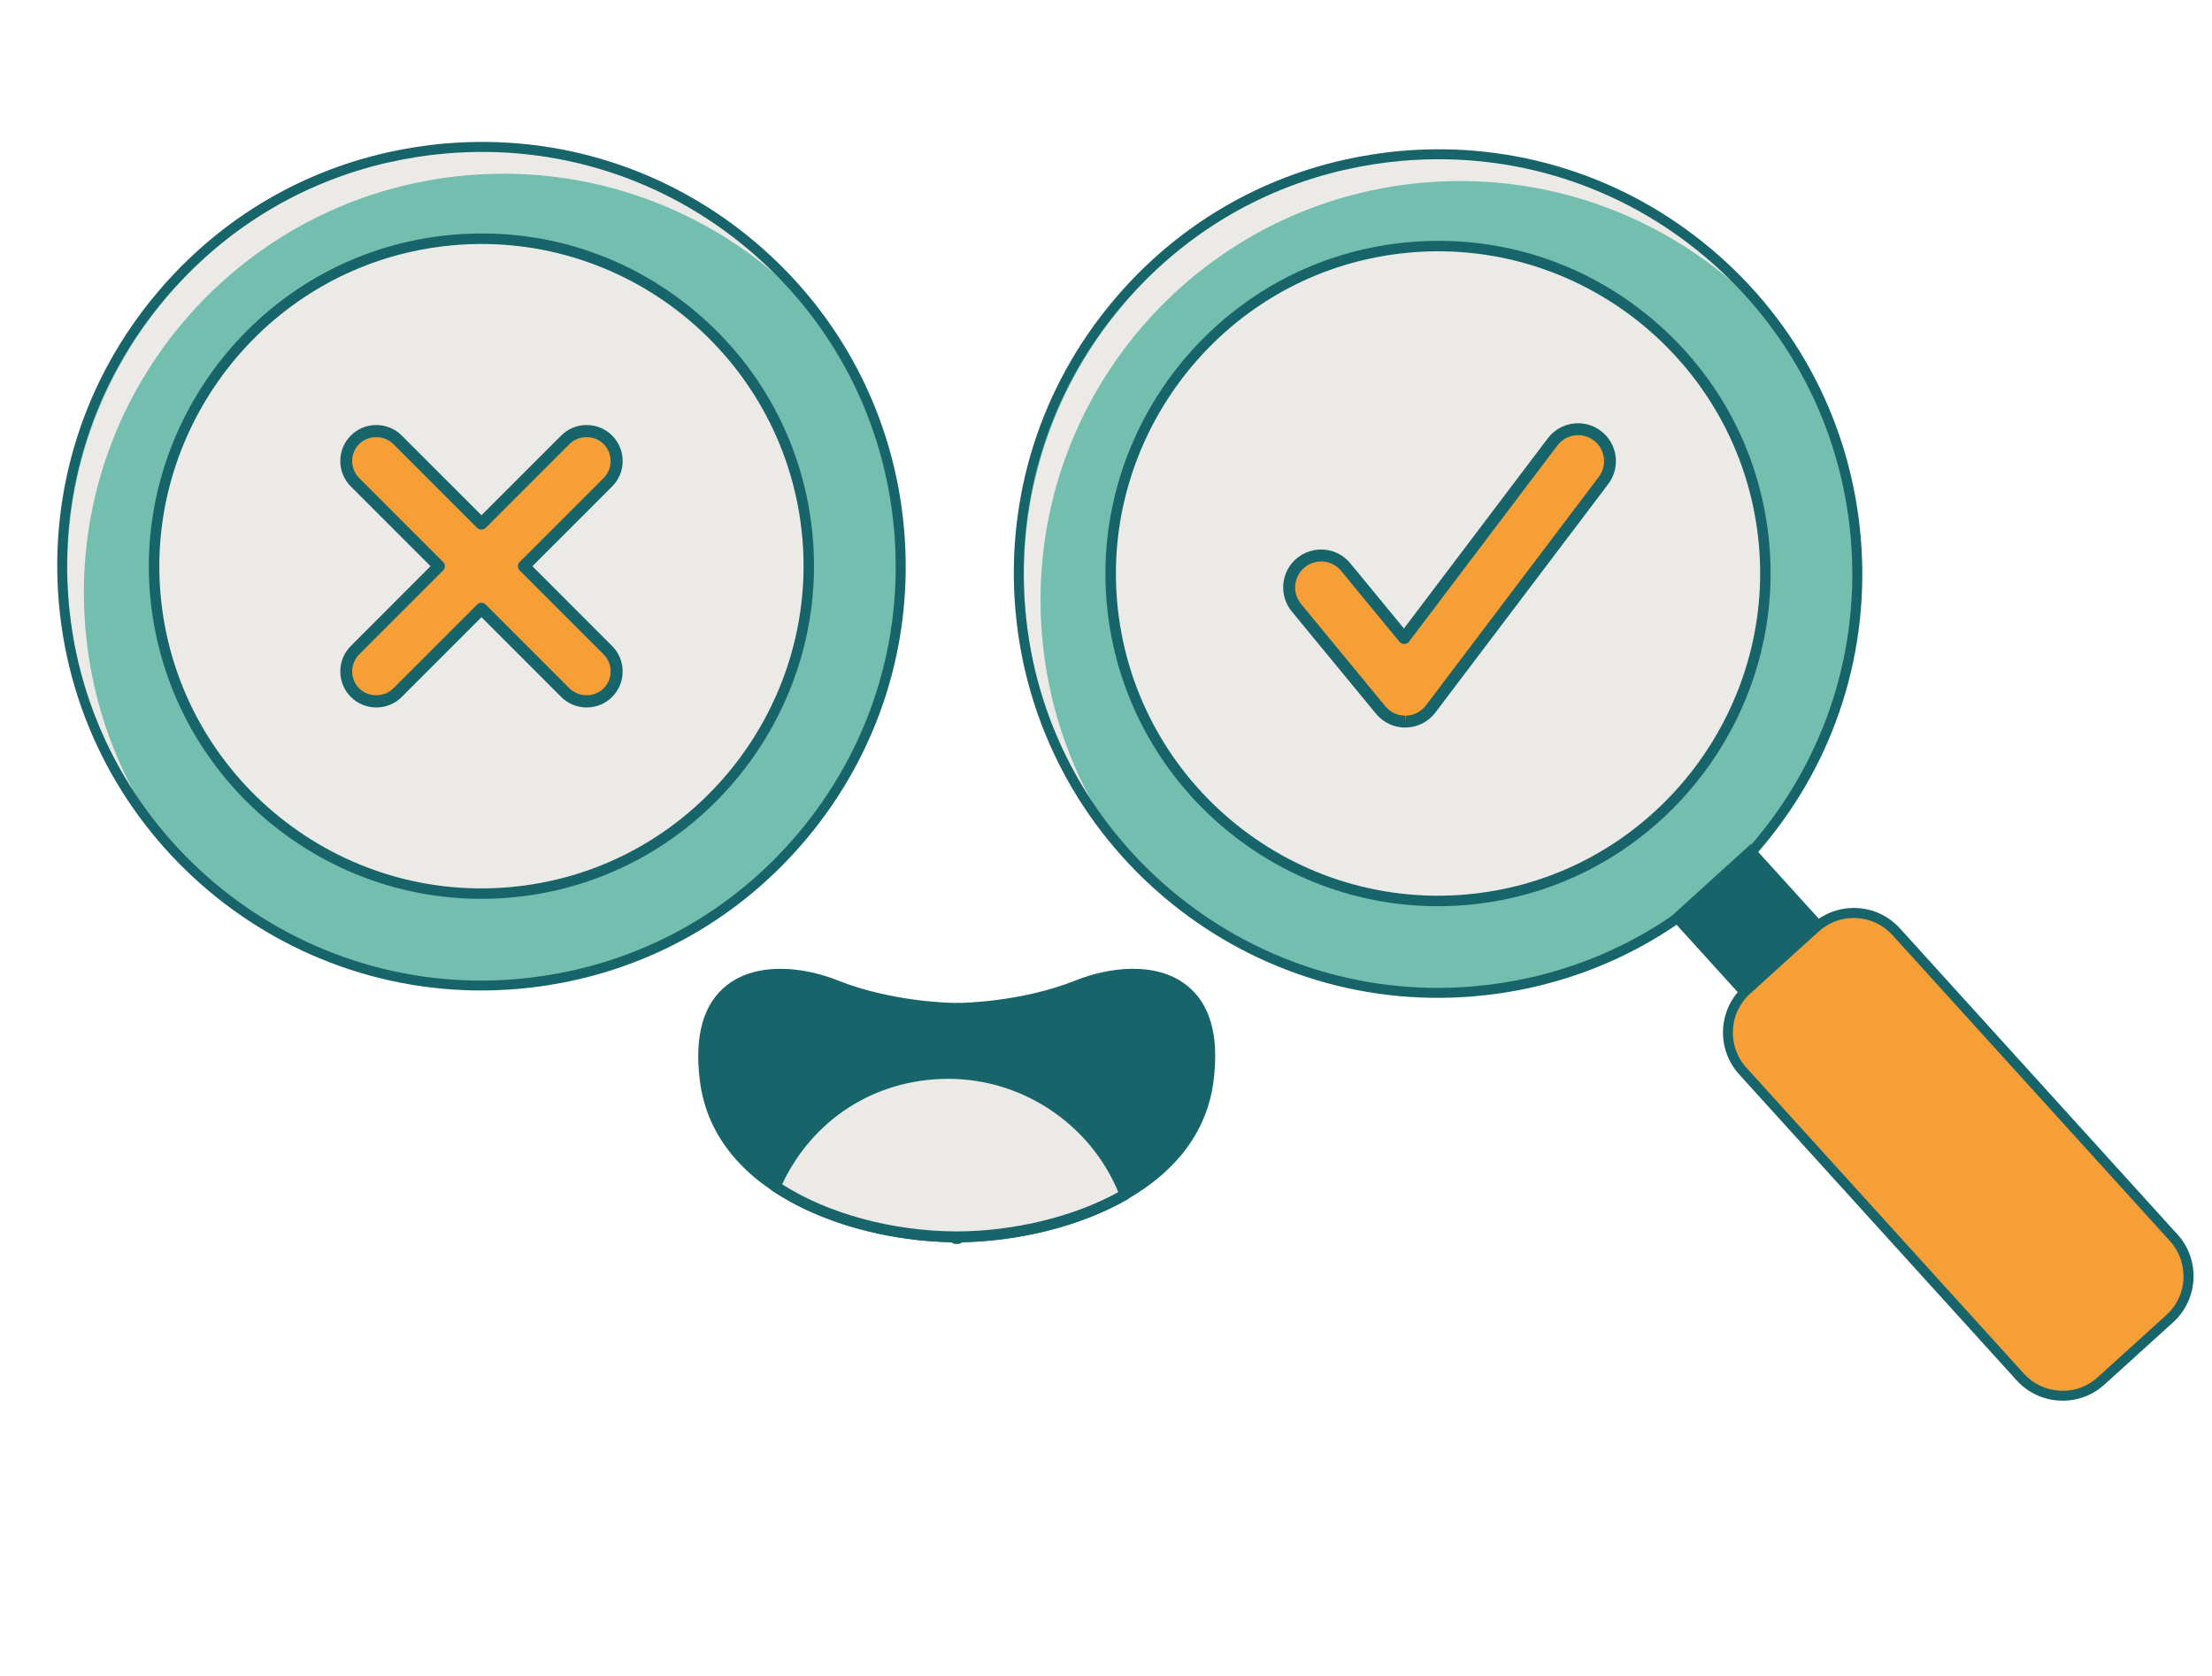 <svg xmlns="http://www.w3.org/2000/svg" id="Design" viewBox="0 0 330 250"><defs><style>      .cls-1 {        fill: #17656b;      }      .cls-2 {        fill: #74beb0;      }      .cls-3 {        fill: #f59f36;      }      .cls-4 {        fill: #ebeae6;      }    </style></defs><circle class="cls-2" cx="214.53" cy="85.55" r="62.55"></circle><path class="cls-3" d="M323.7,196.7l-10.24,9.28c-3.5,3.17-8.9,2.91-12.08-.59l-8.11-8.94-33.28-36.69c-3.17-3.5-2.91-8.91.59-12.08l10.24-9.28s.19-.16.43-.36c3.49-2.78,8.6-2.41,11.65.95l41.39,45.64c3.17,3.5,2.91,8.9-.59,12.08Z"></path><path class="cls-4" d="M263.2,81.42c1.35,15.89-5.07,30.65-16.1,40.53t-.01.02c-7.62,6.83-17.44,11.32-28.42,12.25-26.87,2.28-50.52-17.65-52.8-44.53-2.28-26.87,17.65-50.52,44.53-52.8,10.23-.87,19.99,1.48,28.28,6.21h0c13.5,7.69,23.11,21.68,24.52,38.32Z"></path><path class="cls-4" d="M268.56,53.03c-12.43-17.25-33.36-27.73-56.08-25.8-34.42,2.93-59.95,33.2-57.02,67.62.86,10.09,4.06,19.41,9.04,27.48-6.38-8.87-10.52-19.51-11.51-31.18-2.93-34.42,22.61-64.69,57.02-67.62,24.31-2.07,46.56,10.07,58.55,29.5Z"></path><rect class="cls-1" x="252.35" y="129.31" width="16.32" height="15.85" transform="translate(545.66 63.87) rotate(137.79)"></rect><path class="cls-1" d="M225.58,133.94c-2.24.51-4.54.87-6.84,1.06-27.26,2.32-51.33-17.98-53.65-45.24-2.08-24.52,14.43-47.13,38.4-52.59,2.24-.51,4.54-.87,6.84-1.06,13.21-1.12,26.06,2.96,36.19,11.51,10.13,8.54,16.33,20.52,17.45,33.73,2.09,24.52-14.42,47.13-38.4,52.59ZM203.84,38.69c-23.22,5.28-39.21,27.18-37.19,50.93,2.24,26.41,25.55,46.06,51.96,43.82,2.23-.19,4.46-.54,6.62-1.03,23.22-5.28,39.21-27.18,37.19-50.93-2.25-26.41-25.56-46.06-51.96-43.82-2.23.19-4.46.54-6.62,1.03Z"></path><path class="cls-1" d="M228.71,147.25c-2.88.66-5.85,1.12-8.81,1.37-34.77,2.96-65.47-22.93-68.42-57.7-1.43-16.84,3.78-33.24,14.68-46.16,8.95-10.61,20.78-17.84,34.21-20.89,2.88-.65,5.84-1.12,8.81-1.37,16.84-1.43,33.24,3.78,46.16,14.68,12.92,10.9,20.83,26.18,22.26,43.02s-3.78,33.24-14.68,46.16c-8.95,10.61-20.78,17.84-34.2,20.89ZM200.69,25.31c-13.12,2.98-24.67,10.04-33.41,20.4-10.64,12.62-15.73,28.63-14.34,45.08,2.89,33.96,32.86,59.23,66.82,56.35,2.9-.25,5.79-.7,8.61-1.34,13.12-2.98,24.67-10.04,33.41-20.4,10.64-12.62,15.73-28.63,14.33-45.08-1.4-16.45-9.12-31.37-21.74-42.01-12.62-10.64-28.63-15.73-45.08-14.33-2.9.25-5.79.7-8.6,1.34Z"></path><path class="cls-1" d="M324.84,184.13l-41.39-45.64c-1.67-1.84-3.95-2.92-6.43-3.04-.86-.04-1.71.03-2.53.22-1.54.35-2.98,1.1-4.16,2.18l-10.24,9.28c-3.79,3.44-4.08,9.33-.64,13.13l41.39,45.63c1.67,1.84,3.95,2.92,6.43,3.04.85.04,1.71-.03,2.53-.22,1.54-.35,2.98-1.1,4.16-2.18l9.6-8.7.67-.61c3.77-3.45,4.05-9.31.61-13.1ZM325.75,190.75c-.09,1.87-.83,3.61-2.1,4.96l-.47.46-10.22,9.27c-.99.9-2.21,1.54-3.5,1.83-.69.16-1.41.22-2.13.18-2.08-.1-4-1.01-5.4-2.55l-41.39-45.63c-2.89-3.19-2.65-8.14.54-11.03l10.24-9.28c.99-.9,2.21-1.54,3.5-1.83.69-.16,1.41-.22,2.12-.18,2.08.1,4,1.01,5.4,2.55l41.39,45.63c1.4,1.54,2.11,3.54,2.01,5.63Z"></path><g><g><g><circle class="cls-2" cx="71.82" cy="84.46" r="62.55"></circle><path class="cls-4" d="M120.49,80.32c1.35,15.89-5.07,30.65-16.1,40.53t-.01.02c-7.62,6.83-17.44,11.32-28.42,12.25-26.87,2.28-50.52-17.65-52.8-44.53-2.28-26.87,17.65-50.52,44.53-52.8,10.23-.87,19.99,1.48,28.28,6.21h0c13.5,7.69,23.11,21.68,24.52,38.32Z"></path><path class="cls-4" d="M125.85,51.94c-12.43-17.25-33.36-27.73-56.08-25.8C35.34,29.07,9.82,59.34,12.74,93.76c.86,10.09,4.06,19.41,9.04,27.48-6.38-8.87-10.52-19.51-11.51-31.18C7.35,55.64,32.88,25.36,67.3,22.44c24.31-2.07,46.56,10.07,58.55,29.5Z"></path></g><path class="cls-1" d="M82.87,132.84c-2.24.51-4.54.87-6.84,1.06-27.26,2.32-51.33-17.98-53.65-45.24-2.08-24.52,14.43-47.13,38.4-52.59,2.24-.51,4.54-.87,6.84-1.06,13.21-1.12,26.06,2.96,36.19,11.51,10.13,8.54,16.33,20.52,17.45,33.73,2.09,24.52-14.42,47.13-38.4,52.59ZM61.13,37.6c-23.22,5.28-39.21,27.18-37.19,50.93,2.24,26.41,25.55,46.06,51.96,43.82,2.23-.19,4.46-.54,6.62-1.03,23.22-5.28,39.21-27.18,37.19-50.93-2.25-26.41-25.56-46.06-51.96-43.82-2.23.19-4.46.54-6.62,1.03Z"></path><path class="cls-1" d="M86,146.15c-2.88.66-5.85,1.12-8.81,1.37-34.77,2.96-65.47-22.93-68.42-57.7-1.43-16.84,3.78-33.24,14.68-46.16,8.95-10.61,20.78-17.84,34.21-20.89,2.88-.65,5.84-1.12,8.81-1.37,16.84-1.43,33.24,3.78,46.16,14.68,12.92,10.9,20.83,26.18,22.26,43.02s-3.78,33.24-14.68,46.16c-8.95,10.61-20.78,17.84-34.2,20.89ZM57.98,24.22c-13.12,2.98-24.67,10.04-33.41,20.4-10.64,12.62-15.73,28.63-14.34,45.08,2.89,33.96,32.86,59.23,66.82,56.35,2.9-.25,5.79-.7,8.61-1.34,13.12-2.98,24.67-10.04,33.41-20.4,10.64-12.62,15.73-28.63,14.33-45.08-1.4-16.45-9.12-31.37-21.74-42.01-12.62-10.64-28.63-15.73-45.08-14.33-2.9.25-5.79.7-8.6,1.34Z"></path></g><g><path class="cls-3" d="M78.16,84.46l12.52-12.52c1.75-1.75,1.75-4.59,0-6.34-1.75-1.75-4.59-1.75-6.34,0l-12.52,12.52-12.52-12.52c-1.75-1.75-4.59-1.75-6.34,0-1.75,1.75-1.75,4.59,0,6.34l12.52,12.52-12.52,12.52c-1.75,1.75-1.75,4.59,0,6.34,1.75,1.75,4.59,1.75,6.34,0l12.52-12.52,12.52,12.52c1.75,1.75,4.59,1.75,6.34,0,1.75-1.75,1.75-4.59,0-6.34l-12.52-12.52Z"></path><path class="cls-1" d="M87.52,105.53c-1.44,0-2.79-.56-3.8-1.57l-11.89-11.89-11.89,11.89c-1.01,1.02-2.37,1.57-3.8,1.57s-2.79-.56-3.8-1.57c-1.02-1.02-1.57-2.36-1.57-3.8s.56-2.79,1.57-3.8l11.89-11.9-11.89-11.89c-2.1-2.1-2.1-5.51,0-7.6,1.01-1.02,2.37-1.57,3.8-1.57s2.79.56,3.8,1.57l11.89,11.89,11.89-11.89c1.01-1.02,2.37-1.57,3.8-1.57s2.79.56,3.8,1.57c2.1,2.1,2.1,5.51,0,7.6l-11.89,11.89,11.89,11.9c1.02,1.02,1.57,2.36,1.57,3.8s-.56,2.79-1.57,3.8c-1.01,1.02-2.37,1.57-3.8,1.57ZM71.82,89.91c.23,0,.46.09.63.26l12.52,12.52c1.36,1.36,3.72,1.36,5.08,0,1.4-1.4,1.4-3.68,0-5.08l-12.52-12.52c-.35-.35-.35-.91,0-1.26l12.52-12.52c1.4-1.4,1.4-3.68,0-5.08-1.36-1.36-3.72-1.36-5.08,0l-12.52,12.52c-.33.33-.93.33-1.26,0l-12.52-12.52c-1.36-1.36-3.72-1.36-5.08,0-1.4,1.4-1.4,3.68,0,5.08l12.52,12.52c.35.35.35.91,0,1.26l-12.52,12.52c-1.4,1.4-1.4,3.68,0,5.08,1.36,1.36,3.72,1.36,5.08,0l12.52-12.52c.17-.17.4-.26.63-.26Z"></path></g></g><g><path class="cls-3" d="M209.65,107.64c-1.42,0-2.77-.64-3.68-1.74l-12.56-15.25c-1.67-2.03-1.38-5.03.65-6.71,2.03-1.67,5.03-1.38,6.71.65l8.72,10.59,22.14-29.27c1.59-2.1,4.58-2.51,6.67-.92,2.1,1.59,2.51,4.58.92,6.67l-25.78,34.08c-.88,1.16-2.24,1.86-3.7,1.89-.03,0-.07,0-.1,0Z"></path><path class="cls-1" d="M209.65,108.53c-1.7,0-3.29-.75-4.37-2.06l-12.56-15.25c-1.98-2.41-1.64-5.98.77-7.96,2.41-1.98,5.98-1.64,7.96.77l8,9.72,21.46-28.37c.91-1.2,2.24-1.98,3.73-2.19,1.5-.21,2.98.18,4.19,1.09,2.49,1.88,2.98,5.43,1.1,7.92l-25.78,34.08c-1.05,1.39-2.65,2.21-4.39,2.24,0,0-.11,0-.12,0ZM197.09,83.76c-.87,0-1.74.29-2.46.88-1.65,1.36-1.88,3.8-.53,5.45l12.56,15.25c.74.9,1.83,1.41,2.99,1.41v.89l.08-.89c1.19-.02,2.29-.58,3.01-1.54l25.78-34.08c1.29-1.7.95-4.14-.75-5.43-.83-.62-1.84-.89-2.87-.75-1.03.14-1.93.67-2.56,1.5l-22.14,29.27c-.17.22-.42.35-.69.35,0,0-.01,0-.02,0-.27,0-.52-.12-.69-.32l-8.72-10.59c-.76-.93-1.88-1.41-2.99-1.41Z"></path></g><g><g><path class="cls-1" d="M142.62,184.5c14.93,0,35.5-6.7,37.63-23.31,2.22-17.25-11.12-17.52-19.5-14.17-8.38,3.35-17.52,3.4-17.52,3.4h-.97s-9.14-.05-17.52-3.4c-8.38-3.35-21.72-3.08-19.5,14.17,2.13,16.61,22.7,23.31,37.63,23.31h-.24Z"></path><path class="cls-1" d="M142.87,185.31h-.25s-.02,0-.04,0c-14.22-.08-35.91-6.51-38.16-24.02-.87-6.77.5-11.6,4.06-14.36,4.57-3.54,11.54-2.67,16.54-.67,8.13,3.25,17.14,3.34,17.23,3.34h.97c.09,0,9.09-.09,17.22-3.34,5-2,11.97-2.88,16.54.67,3.57,2.76,4.93,7.59,4.06,14.36-2.25,17.51-23.94,23.93-38.16,24.02-.01,0-.02,0-.04,0ZM116.43,146.16c-2.55,0-5.03.57-6.95,2.05-3.08,2.38-4.24,6.72-3.45,12.87,2.12,16.54,23.07,22.57,36.71,22.61,13.64-.04,34.59-6.07,36.71-22.61.79-6.16-.37-10.49-3.45-12.87-4.04-3.12-10.58-2.19-14.95-.44-8.43,3.37-17.44,3.45-17.82,3.46h-.98c-.38,0-9.4-.09-17.82-3.46-2.29-.92-5.19-1.61-8-1.61Z"></path></g><g><g><path class="cls-4" d="M142.87,184.5s-.08,0-.12,0c-.04,0-.08,0-.12,0h.24Z"></path><path class="cls-1" d="M142.87,185.57h-.25c-.59,0-1.06-.48-1.06-1.06s.48-1.06,1.06-1.06c0,0,.13,0,.14,0h0s.04,0,.05,0h.06c.59,0,1.06.48,1.06,1.06s-.48,1.06-1.06,1.06Z"></path></g><g><path class="cls-4" d="M141.49,160.13c-11.56,0-21.49,6.92-25.84,16.82,7.74,5.22,18.36,7.53,27.09,7.55,8-.02,17.59-1.96,25.1-6.31-4.04-10.56-14.31-18.07-26.35-18.07Z"></path><path class="cls-1" d="M142.75,185.31c-10.15-.02-20.44-2.9-27.54-7.69-.32-.22-.45-.64-.29-1,4.62-10.51,15.05-17.31,26.58-17.31s22.85,7.47,27.1,18.59c.14.37,0,.79-.35.99-6.9,4-16.43,6.4-25.5,6.42ZM116.68,176.65c6.82,4.39,16.5,7.02,26.07,7.04,8.53-.02,17.47-2.2,24.08-5.86-4.19-10.14-14.28-16.9-25.33-16.9s-20.32,6.15-24.81,15.72Z"></path></g></g></g></svg>